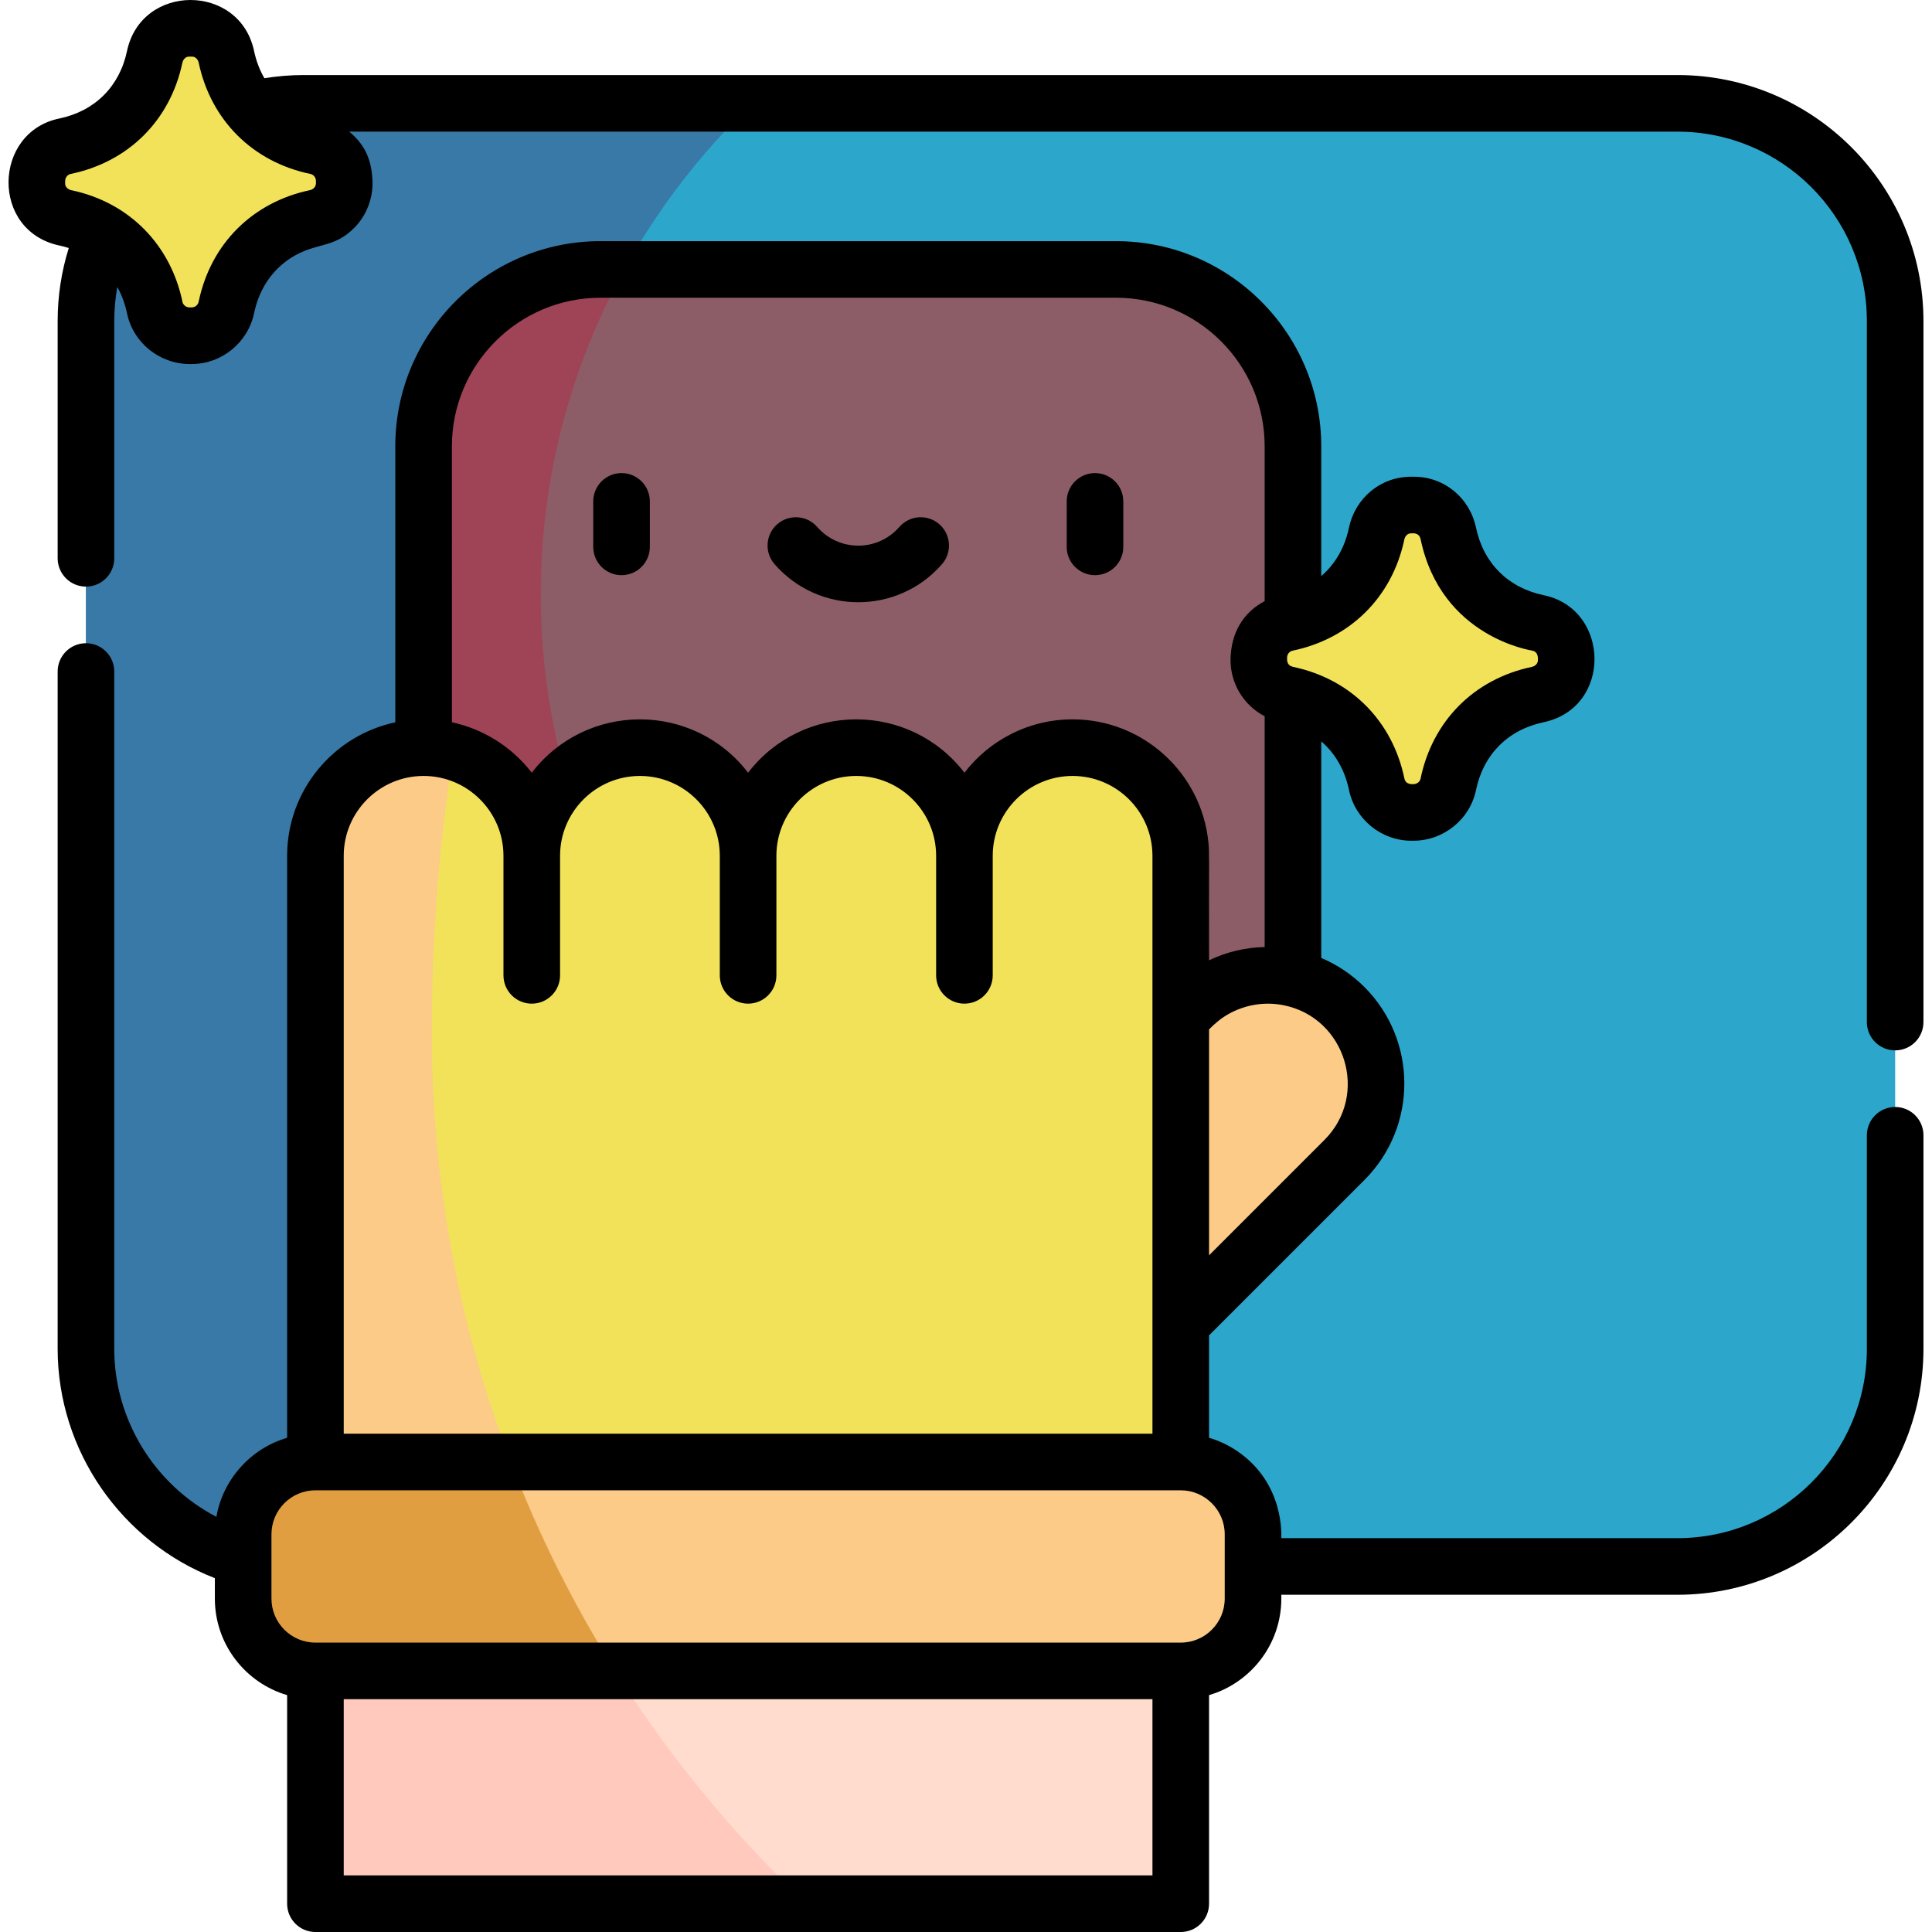 <?xml version="1.0" encoding="UTF-8"?> <svg xmlns="http://www.w3.org/2000/svg" xmlns:xlink="http://www.w3.org/1999/xlink" xmlns:svgjs="http://svgjs.com/svgjs" width="512" height="512" x="0" y="0" viewBox="0 0 512 512" style="enable-background:new 0 0 512 512" xml:space="preserve" class=""> <g> <g xmlns="http://www.w3.org/2000/svg"> <g> <path d="m444.554 27.382h-364.093c-31.858 0-57.684 25.826-57.684 57.684v272.374c0 31.858 25.826 57.684 57.684 57.684h364.093c31.858 0 57.684-25.826 57.684-57.684v-272.373c.001-31.858-25.826-57.685-57.684-57.685z" fill="#2ca7cb" data-original="#c7c5cb" style="" class=""></path> <g> <path d="m266.923 329.104c-72.097-25.456-123.603-92.676-123.603-171.603 0-50.947 21.468-97.01 56.075-130.119h-118.934c-31.858 0-57.684 25.826-57.684 57.685v272.373c0 31.858 25.826 57.685 57.684 57.685h186.462z" fill="#3879a7" data-original="#b2b0bc" style="" class=""></path> </g> <path d="m295.77 71.4h-136.638c-25.889 0-46.876 20.987-46.876 46.876v183.513h230.389v-183.513c.001-25.889-20.986-46.876-46.875-46.876z" fill="#8d5d67" data-original="#ff748f" style="" class=""></path> <path d="m356.281 266.871c-11.194-11.194-29.344-11.194-40.539 0l-48.82 48.819 40.539 40.539 48.82-48.819c11.195-11.195 11.195-29.345 0-40.539z" fill="#fccb88" data-original="#fccb88" style="" class=""></path> <path d="m83.591 415.124h229.321v89.376h-229.321z" fill="#ffdcce" data-original="#ffdcce" style="" class=""></path> <path d="m407.619 165.084c-12.446-2.574-21.226-11.529-23.79-23.676-.921-4.364-4.628-7.574-9.088-7.574h-.825c-4.461 0-8.167 3.21-9.088 7.574-2.564 12.147-11.345 21.102-23.791 23.676-4.343.898-7.442 4.749-7.442 9.184v.596c0 4.577 3.21 8.282 7.574 9.204 12.134 2.562 21.082 11.326 23.667 23.75.907 4.357 4.742 7.482 9.193 7.482h.5c4.533 0 8.383-3.099 9.282-7.442 2.575-12.449 11.534-21.231 23.686-23.792 4.361-.919 7.564-4.629 7.564-9.085v-.597c0-4.551-3.098-8.402-7.442-9.3z" fill="#f1e25a" data-original="#f9ed80" style="" class=""></path> <path d="m17.203 38.75c12.446-2.574 21.226-11.529 23.79-23.676.922-4.364 4.629-7.574 9.089-7.574h.825c4.461 0 8.167 3.21 9.088 7.574 2.565 12.148 11.346 21.102 23.791 23.676 4.343.898 7.442 4.749 7.442 9.184v.596c0 4.577-3.21 8.282-7.574 9.204-12.134 2.562-21.082 11.326-23.668 23.75-.907 4.357-4.742 7.482-9.193 7.482h-.5c-4.533 0-8.383-3.099-9.282-7.442-2.575-12.449-11.534-21.231-23.686-23.792-4.361-.919-7.564-4.629-7.564-9.085v-.597c0-4.551 3.099-8.402 7.442-9.3z" fill="#f1e25a" data-original="#f9ed80" style="" class=""></path> <path d="m143.32 157.501c0-31.139 8.025-60.451 22.16-86.101h-6.348c-25.889 0-46.876 20.987-46.876 46.875v183.513h103.796c-44.247-33.385-72.732-85.597-72.732-144.287z" fill="#9f4456" data-original="#fd5f7e" style="" class=""></path> <path d="m198.252 226.796c0-15.831-12.834-28.665-28.665-28.665-15.831 0-28.665 12.834-28.665 28.665 0-15.831-12.834-28.665-28.665-28.665-15.831 0-28.665 12.834-28.665 28.665v160.647l114.661 27.681 114.661-27.681v-160.647c0-15.831-12.834-28.665-28.665-28.665-15.831 0-28.665 12.834-28.665 28.665 0-15.831-12.834-28.665-28.665-28.665-15.833 0-28.667 12.834-28.667 28.665z" fill="#f1e25a" data-original="#f9ed80" style="" class=""></path> <path d="m147.511 415.125h-63.92v89.375h130.16c-26.992-25.479-49.508-55.71-66.24-89.375z" fill="#ffcabd" data-original="#ffcabd" style="" class=""></path> <path d="m312.912 387.443h-229.321c-10.577 0-19.152 8.575-19.152 19.152v17.058c0 10.577 8.575 19.152 19.152 19.152h229.321c10.577 0 19.152-8.575 19.152-19.152v-17.058c0-10.577-8.574-19.152-19.152-19.152z" fill="#fccb88" data-original="#fccb88" style="" class=""></path> <path d="m114.44 273.712c0-25.645 1.895-50.567 5.818-74.441-2.54-.737-5.223-1.14-8.001-1.14-15.831 0-28.665 12.834-28.665 28.665v160.647l57.467 13.874c-17.103-39.029-26.619-82.194-26.619-127.605z" fill="#fccb88" data-original="#fccb88" style="" class=""></path> <path d="m135.367 387.443h-51.776c-10.577 0-19.152 8.575-19.152 19.152v17.058c0 10.577 8.575 19.152 19.152 19.152h79.448c-10.934-17.378-20.227-35.906-27.672-55.362z" fill="#e19e41" data-original="#fab659" style="" class=""></path> </g> <g> <path d="m164.716 152.428c4.142 0 7.5-3.358 7.5-7.5v-12.056c0-4.142-3.358-7.5-7.5-7.5s-7.5 3.358-7.5 7.5v12.056c0 4.142 3.358 7.5 7.5 7.5z" fill="#000000" data-original="#000000" style="" class=""></path> <path d="m290.189 152.428c4.142 0 7.5-3.358 7.5-7.5v-12.056c0-4.142-3.358-7.5-7.5-7.5s-7.5 3.358-7.5 7.5v12.056c0 4.142 3.358 7.5 7.5 7.5z" fill="#000000" data-original="#000000" style="" class=""></path> <path d="m249.647 149.497c2.721-3.123 2.396-7.86-.727-10.581s-7.86-2.396-10.581.727c-5.757 6.605-16 6.621-21.772 0-2.721-3.123-7.459-3.448-10.581-.726-3.123 2.721-3.448 7.459-.726 10.581 11.743 13.476 32.655 13.462 44.387-.001z" fill="#000000" data-original="#000000" style="" class=""></path> <path d="m15.782 65.075c.84.177 1.648.403 2.44.652-1.947 6.241-2.942 12.719-2.942 19.344v62.886c0 4.142 3.358 7.5 7.5 7.5s7.5-3.358 7.5-7.5v-62.886c0-3.056.272-6.071.811-9.03 1.195 2.132 2.105 4.717 2.578 7.008 1.602 7.745 8.571 13.422 16.626 13.422h.5c8.007 0 14.929-5.734 16.536-13.454 1.339-6.436 4.809-11.526 9.871-14.738 6.56-4.154 11.248-2.289 16.81-8.026 3.149-3.248 4.717-7.551 4.717-11.718-.128-5.703-1.709-9.968-6.179-13.648h352.002c27.672 0 50.184 22.512 50.184 50.184v185.79c0 4.142 3.358 7.5 7.5 7.5s7.5-3.358 7.5-7.5v-185.79c0-35.943-29.241-65.184-65.184-65.184h-364.088c-3.473 0-6.953.288-10.397.844-1.242-2.15-2.172-4.557-2.73-7.201-3.806-18.03-29.868-18.05-33.678 0-1.987 9.412-8.537 15.929-17.971 17.88-17.561 3.632-18.269 29.795.094 33.665zm1.482-17.021c0-.973.601-1.777 1.461-1.955 15.313-3.167 26.382-14.185 29.61-29.471.165-.782.783-1.624 1.749-1.624h.826c.967 0 1.585.841 1.75 1.623 3.217 15.238 14.338 26.31 29.61 29.471.873.18 1.46.999 1.46 1.839v.596c0 .979-.715 1.678-1.624 1.865-14.979 3.166-26.219 13.984-29.46 29.56-.159.766-.775 1.348-1.522 1.481-.253.045-.4.023-.828.029-1.685 0-2.015-1.6-1.94-1.474-3.053-14.747-13.73-26.279-29.48-29.599-.776-.164-1.611-.78-1.611-1.747v-.594z" fill="#000000" data-original="#000000" style="" class=""></path> <path d="m509.738 300.861c0-4.142-3.358-7.5-7.5-7.5s-7.5 3.358-7.5 7.5v56.581c0 27.672-22.513 50.184-50.184 50.184h-104.989c-.057-.223 1.104-14.424-11.761-23.123-2.244-1.517-4.733-2.695-7.391-3.476v-27.141l41.172-41.171c14.1-14.101 14.1-37.044 0-51.145-3.384-3.384-7.28-5.947-11.438-7.706v-57.386c3.695 3.178 6.244 7.568 7.348 12.872 1.623 7.796 8.577 13.454 16.535 13.454h.5c8.025 0 15.017-5.645 16.626-13.423 1.952-9.437 8.472-15.988 17.888-17.973 18.333-3.864 17.684-30.026.094-33.665-9.434-1.952-15.985-8.469-17.971-17.88-1.681-7.963-8.436-13.525-16.427-13.525h-.825c-7.991 0-14.745 5.561-16.427 13.525-1.113 5.273-3.66 9.636-7.343 12.798v-34.381c0-29.983-24.393-54.375-54.375-54.375h-136.636c-29.983 0-54.375 24.392-54.375 54.375v73.142c-16.354 3.463-28.665 18.008-28.665 35.378v154.228c-9.696 2.843-17.011 11.036-18.75 20.945-16.313-8.511-27.064-25.655-27.064-44.53v-179.486c0-4.142-3.358-7.5-7.5-7.5s-7.5 3.358-7.5 7.5v179.485c0 26.945 16.872 51.168 41.662 60.782v5.431c0 12.092 8.097 22.322 19.152 25.57v55.275c0 4.142 3.358 7.5 7.5 7.5h229.319c4.142 0 7.5-3.358 7.5-7.5v-55.275c11.055-3.249 19.151-13.478 19.151-25.57v-1.029h104.989c35.943 0 65.184-29.241 65.184-65.184v-56.581zm-158.76 1.247-30.565 30.565v-59.864c.151-.132 1.74-1.882 3.95-3.341h.001c4.77-3.146 10.568-4.141 15.8-3.068 16.395 3.254 22.817 23.705 10.814 35.708zm21.188-159.147c.165-.782.783-1.623 1.75-1.623.209.073 2.138-.449 2.575 1.623 5.493 26.024 29.504 29.414 29.609 29.471 1.758.364 1.43 2.424 1.461 2.552 0 .967-.835 1.583-1.611 1.747-15.293 3.224-26.315 14.293-29.484 29.612-.178.86-.975 1.461-1.937 1.461-.1-.029-1.981.267-2.351-1.51-3.111-14.948-13.889-26.259-29.46-29.56-2.011-.424-1.564-2.303-1.624-2.461 0-.89.613-1.664 1.464-1.84 14.938-3.093 26.315-13.874 29.608-29.472zm-252.407-24.682c0-21.712 17.663-39.375 39.375-39.375h136.637c21.712 0 39.376 17.663 39.376 39.375v41.029c-5.467 2.872-8.935 8.112-9.051 15.559 0 6.28 3.451 12.029 9.051 14.945v61.159c-5.127.11-10.14 1.311-14.733 3.515-.06-28.496.14-28.168-.187-31.38-1.85-18.155-17.227-32.472-35.978-32.472-11.659 0-22.047 5.546-28.665 14.138-14.527-18.859-42.822-18.835-57.33 0-14.527-18.86-42.821-18.835-57.33 0-5.382-6.987-13.066-11.655-21.165-13.355zm-7.5 87.355c11.67 0 21.165 9.495 21.165 21.165v31.678c0 4.142 3.358 7.5 7.5 7.5s7.5-3.358 7.5-7.5v-31.678c0-11.67 9.495-21.165 21.165-21.165s21.165 9.495 21.165 21.165v31.678c0 4.142 3.358 7.5 7.5 7.5s7.5-3.358 7.5-7.5v-31.678c0-11.67 9.495-21.165 21.165-21.165 11.669 0 21.162 9.492 21.165 21.16v31.683c0 4.142 3.358 7.5 7.5 7.5s7.5-3.358 7.5-7.5c0-.926 0-33.772 0-31.678 0-11.67 9.495-21.165 21.165-21.165s21.165 9.495 21.165 21.165v153.146h-214.32v-153.146c0-11.67 9.495-21.165 21.165-21.165zm193.154 291.366h-214.319v-46.694h214.319zm19.151-73.345c0 6.425-5.227 11.652-11.651 11.652h-229.319c-6.425 0-11.652-5.227-11.652-11.652 0-9.789 0-7.509 0-17.058 0-6.425 5.227-11.652 11.652-11.652h229.319c6.37 0 11.651 5.206 11.651 11.651z" fill="#000000" data-original="#000000" style="" class=""></path> </g> </g> </g> </svg> 